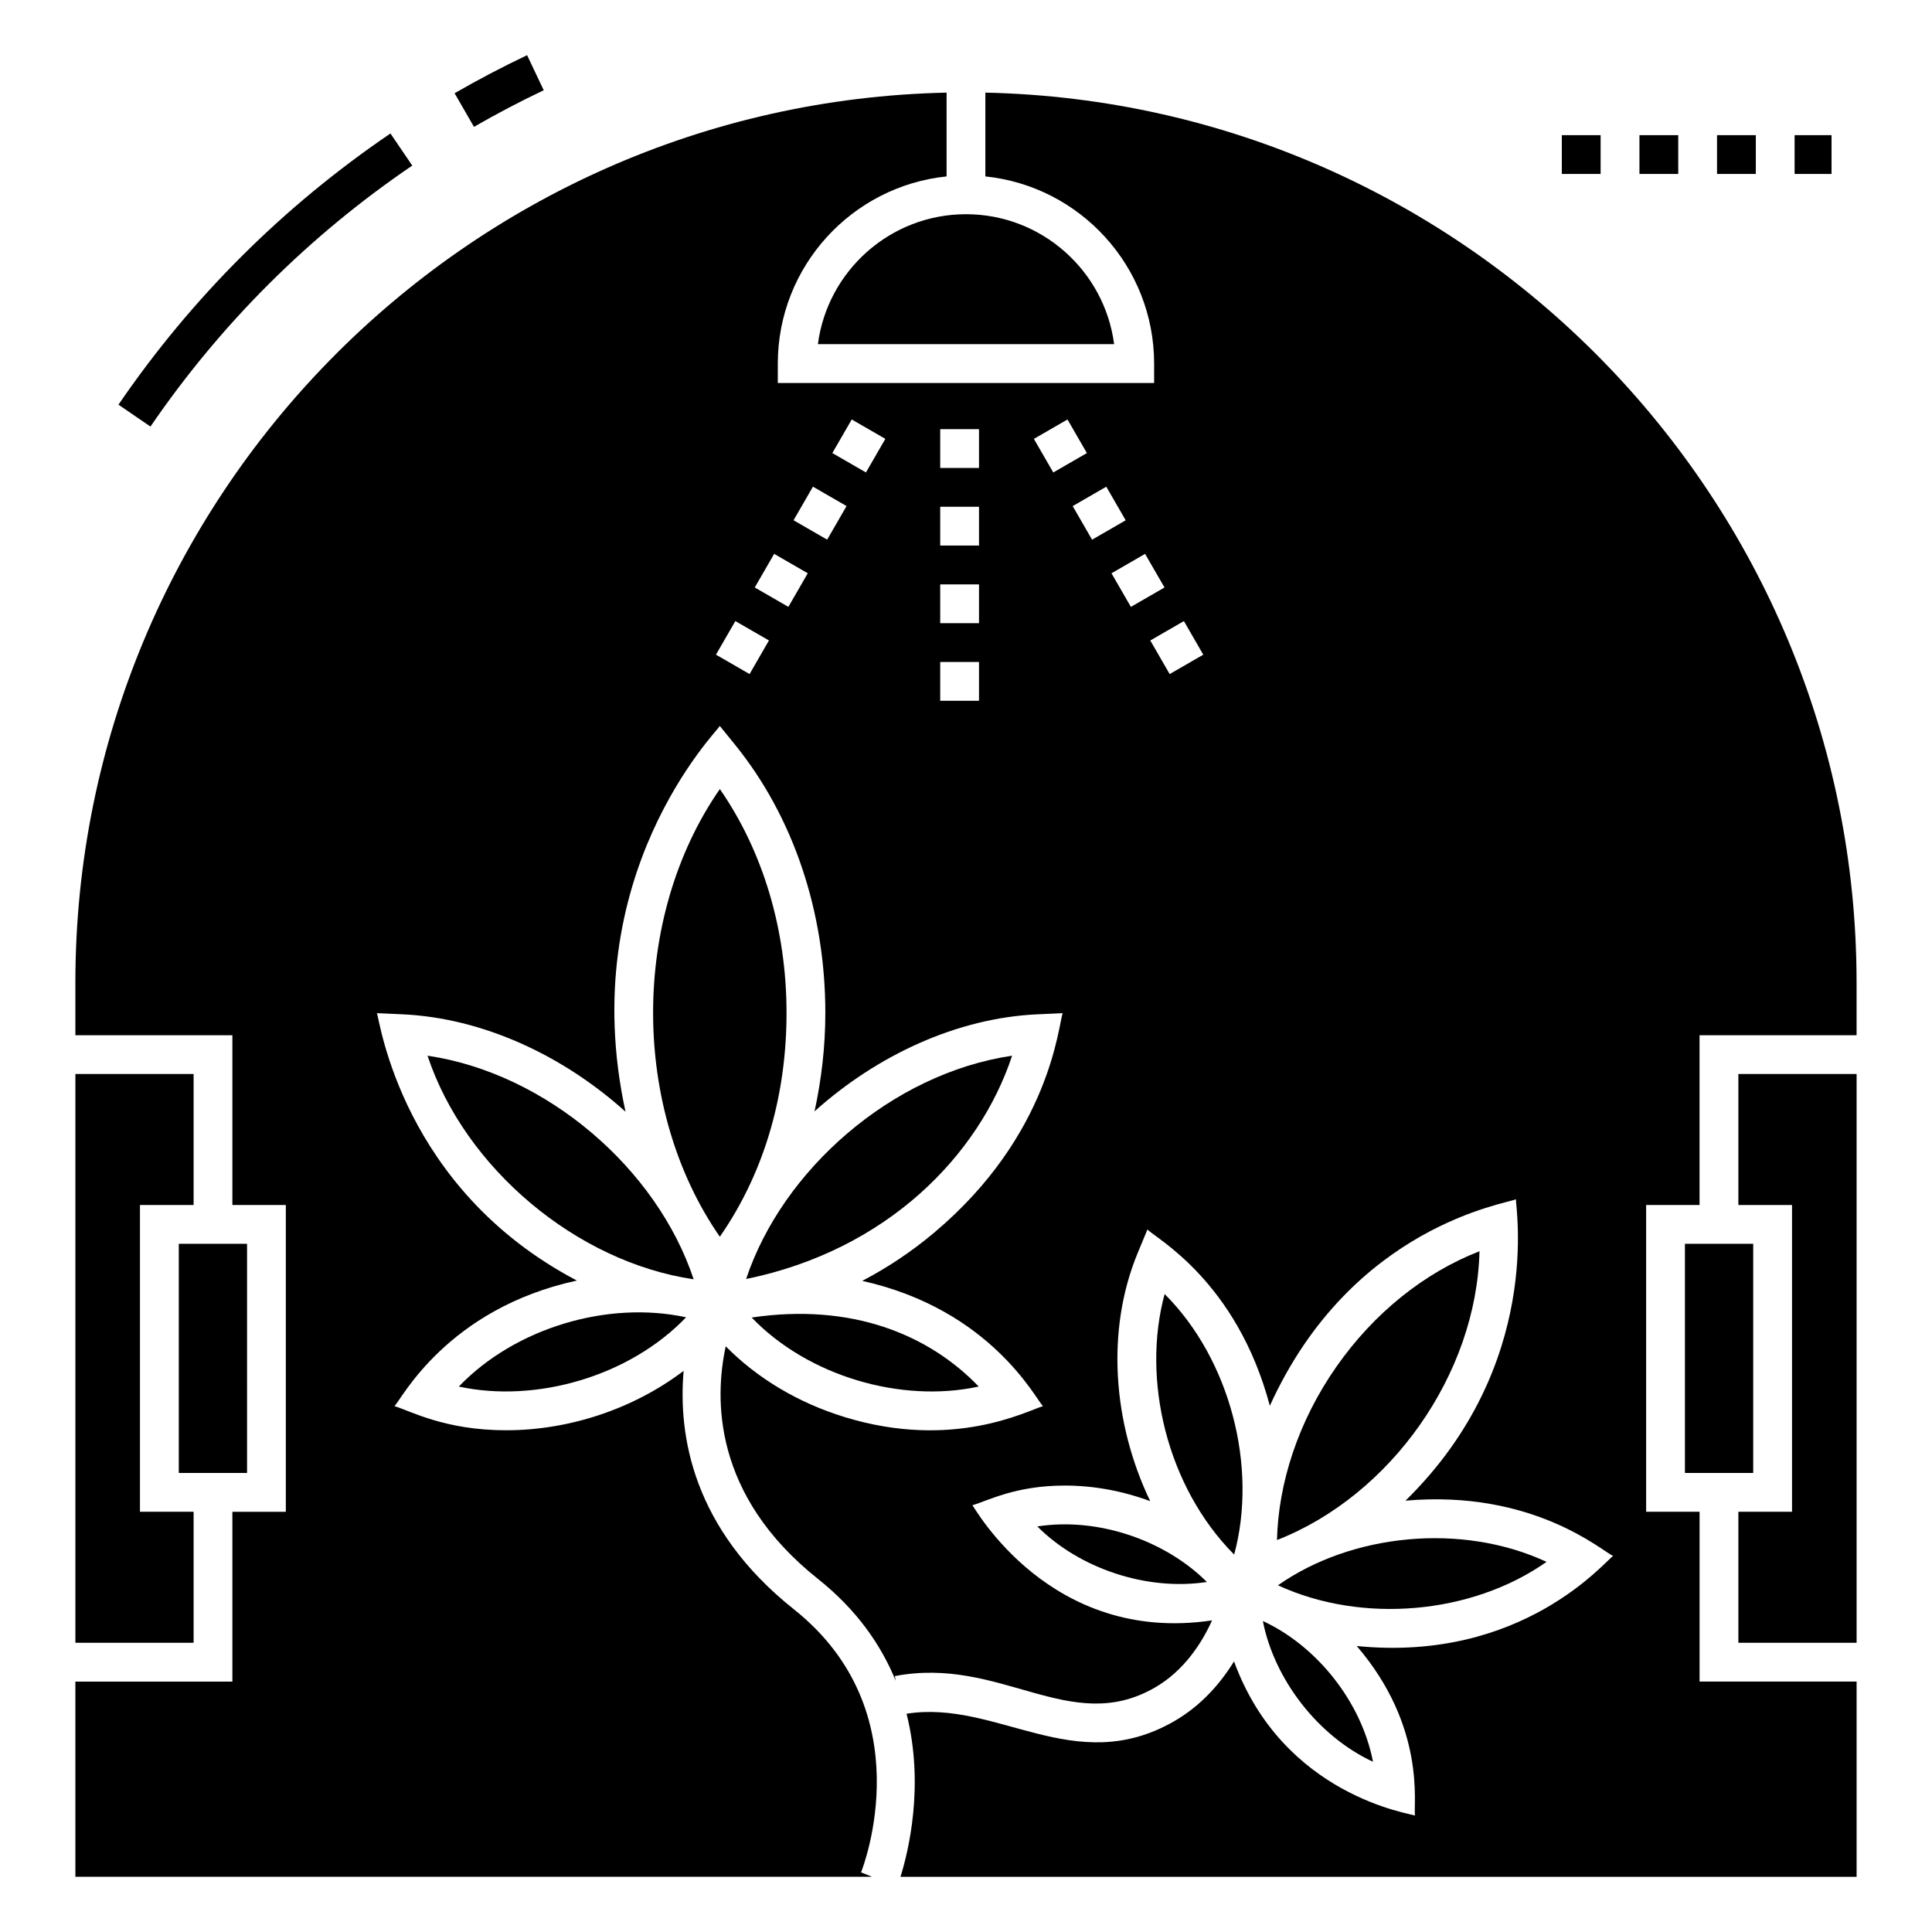 <?xml version="1.0" encoding="UTF-8"?>
<!-- Uploaded to: SVG Repo, www.svgrepo.com, Generator: SVG Repo Mixer Tools -->
<svg fill="#000000" width="800px" height="800px" version="1.1" viewBox="144 144 512 512" xmlns="http://www.w3.org/2000/svg">
 <g>
  <path d="m264.47 168.71 5.141 8.906c6.019-3.473 12.238-6.738 18.48-9.703l-4.406-9.289c-6.492 3.082-12.953 6.477-19.215 10.086z"/>
  <path d="m175.39 251.24 8.484 5.805c18.676-27.297 42.016-50.566 69.383-69.168l-5.785-8.504c-28.422 19.324-52.676 43.504-72.082 71.867z"/>
  <path d="m557.9 179.82h10.281v10.281h-10.281z"/>
  <path d="m578.47 179.82h10.281v10.281h-10.281z"/>
  <path d="m619.59 179.82h9.785v10.281h-9.785z"/>
  <path d="m599.03 179.82h10.281v10.281h-10.281z"/>
  <path d="m163.98 641.37h211.12l-2.914-1.168c0.684-1.723 16.363-42.555-17.801-69.723-26.848-21.344-30.703-46.125-29.215-63.184-13.469 10.199-30.469 15.742-47.062 15.742-16.254-0.004-25.395-5.148-29.559-6.398 1.809-1.75 13.875-25.797 48.332-33.277-46.414-24.387-52.227-68.926-52.992-70.867l6.711 0.305c21.371 0.973 42.582 10.891 59.168 25.812-13.656-62.738 24.359-100.88 24.992-102.22l3.992 4.918c15.457 19.043 23.969 44.297 23.969 71.117 0 8.938-1.027 17.672-2.859 26.09 16.57-14.867 37.734-24.742 59.059-25.711l6.711-0.305c-1.168 2.969-3.106 32.152-34.125 58.215-5.973 5.019-12.367 9.258-19 12.73 34.082 7.598 45.992 31.355 47.887 33.199-4.348 1.305-23.762 11.672-52.418 2.938-12.406-3.781-23.324-10.34-31.648-18.797-2.977 13.691-3.535 39.402 24.449 61.652 10.363 8.238 16.77 17.609 20.598 26.996l-0.238-1.25c28.004-5.387 46.387 15.906 68.789 3.117 7.961-4.547 12.664-12.074 15.281-17.883-42.996 6.438-63-30.086-63.512-30.512 4.098-1.18 11.375-5.215 24.5-5.215 7.754 0 15.457 1.473 22.621 4.133-9.883-20.594-11.82-45.234-3.305-65.793l2.57-6.207c2.199 2.348 23.648 13.664 32.441 46.723 21.777-47.934 63.141-53.59 65.219-54.73-0.238 1.48 7.512 43.828-29.27 79.875 33.891-2.973 52.242 13.469 55.023 14.66-1.957 1.129-23.855 28.238-67.938 23.863 18.496 21.547 14.922 42.082 15.434 44.918-0.859-0.473-34.879-5.082-47.961-40.844-3.539 5.738-8.652 11.734-16 15.934-26.328 15.031-46.797-5.863-70.785-2.066 4.812 19.078 0.43 36.715-1.605 43.215h253.38v-51.738h-41.613v-45h-14.164v-81.293h14.156v-44.996h41.613v-13.91c0-128.42-103.11-233.14-230.88-235.89v22.207c25.09 2.582 44.723 23.84 44.723 49.598v5.141h-99.727v-5.141c0-25.758 19.637-47.016 44.727-49.598v-22.207c-127.77 2.754-230.88 107.47-230.88 235.89v13.91h41.609v44.996h14.164v81.297h-14.164v45l-41.609 0.004zm298.9-323.87-8.906 5.137-5.137-8.902 8.906-5.137zm-10.277-17.809-8.906 5.141-5.141-8.906 8.906-5.141zm-10.285-17.809-8.906 5.141-5.141-8.902 8.906-5.141zm-15.422-26.715 5.141 8.902-8.906 5.141-5.141-8.902zm-33.73 2.57h10.281v10.281h-10.281zm0 20.562h10.281v10.281h-10.281zm0 20.566h10.281v10.281h-10.281zm0 20.562h10.281v10.281h-10.281zm-23.445-64.262 8.906 5.141-5.141 8.902-8.906-5.141zm-10.281 17.809 8.906 5.141-5.141 8.902-8.906-5.141zm-10.281 17.809 8.906 5.141-5.141 8.906-8.906-5.141zm-10.285 17.812 8.906 5.137-5.137 8.902-8.906-5.137z"/>
  <path d="m452.64 486.93c-6.117 22.512 0.504 51.012 18.426 69.051 6.289-23.184-1.059-51.723-18.426-69.051z"/>
  <path d="m418.9 548.52c11.168 11.191 29.043 17.152 44.941 14.723-10.938-10.934-28.715-17.242-44.941-14.723z"/>
  <path d="m608.62 473.62h-18.094v60.73h18.094z"/>
  <path d="m191.38 534.35h18.094l-0.004-60.73h-18.09z"/>
  <path d="m163.98 579.35h31.328v-34.719h-14.215v-81.293h14.215v-34.719h-31.328z"/>
  <path d="m636.02 428.62h-31.332v34.719h14.219v81.293h-14.219v34.719h31.332z"/>
  <path d="m498.21 506.12c-10.227 14.582-15.449 31.066-15.793 46.008 30.109-11.789 52.871-43.902 53.664-76.539-14.688 5.731-27.957 16.383-37.871 30.531z"/>
  <path d="m360.75 235.21h78.504c-2.531-19.402-19.168-34.441-39.25-34.441-20.086 0-36.723 15.035-39.254 34.441z"/>
  <path d="m325.82 493.1c-20.766-4.504-45.316 2.812-60.234 18.352 20.461 4.438 45.219-2.691 60.234-18.352z"/>
  <path d="m412.22 423.77c-31.945 4.723-60.906 30.355-70.488 59.18 37.426-7.672 61.758-32.824 70.488-59.18z"/>
  <path d="m352.44 412.43c0-22.027-6.234-42.828-17.676-59.32-23.727 34.227-23.434 84.84 0 118.64 12.363-17.824 17.676-38.578 17.676-59.316z"/>
  <path d="m403.37 511.45c-13.344-13.895-33.84-22.191-60.168-18.289 14.949 15.547 39.637 22.75 60.168 18.289z"/>
  <path d="m507.86 610.89c-3.106-16.039-14.996-30.746-29.191-37.301 3.016 15.398 14.516 30.473 29.191 37.301z"/>
  <path d="m553.85 557.91c-22.418-10.438-51.66-7.508-71.18 6.211 22.234 10.27 51.352 7.738 71.18-6.211z"/>
  <path d="m257.3 423.77c9.875 29.789 39.492 54.68 70.523 59.258-9.734-29.379-39.055-54.605-70.523-59.258z"/>
 </g>
</svg>
